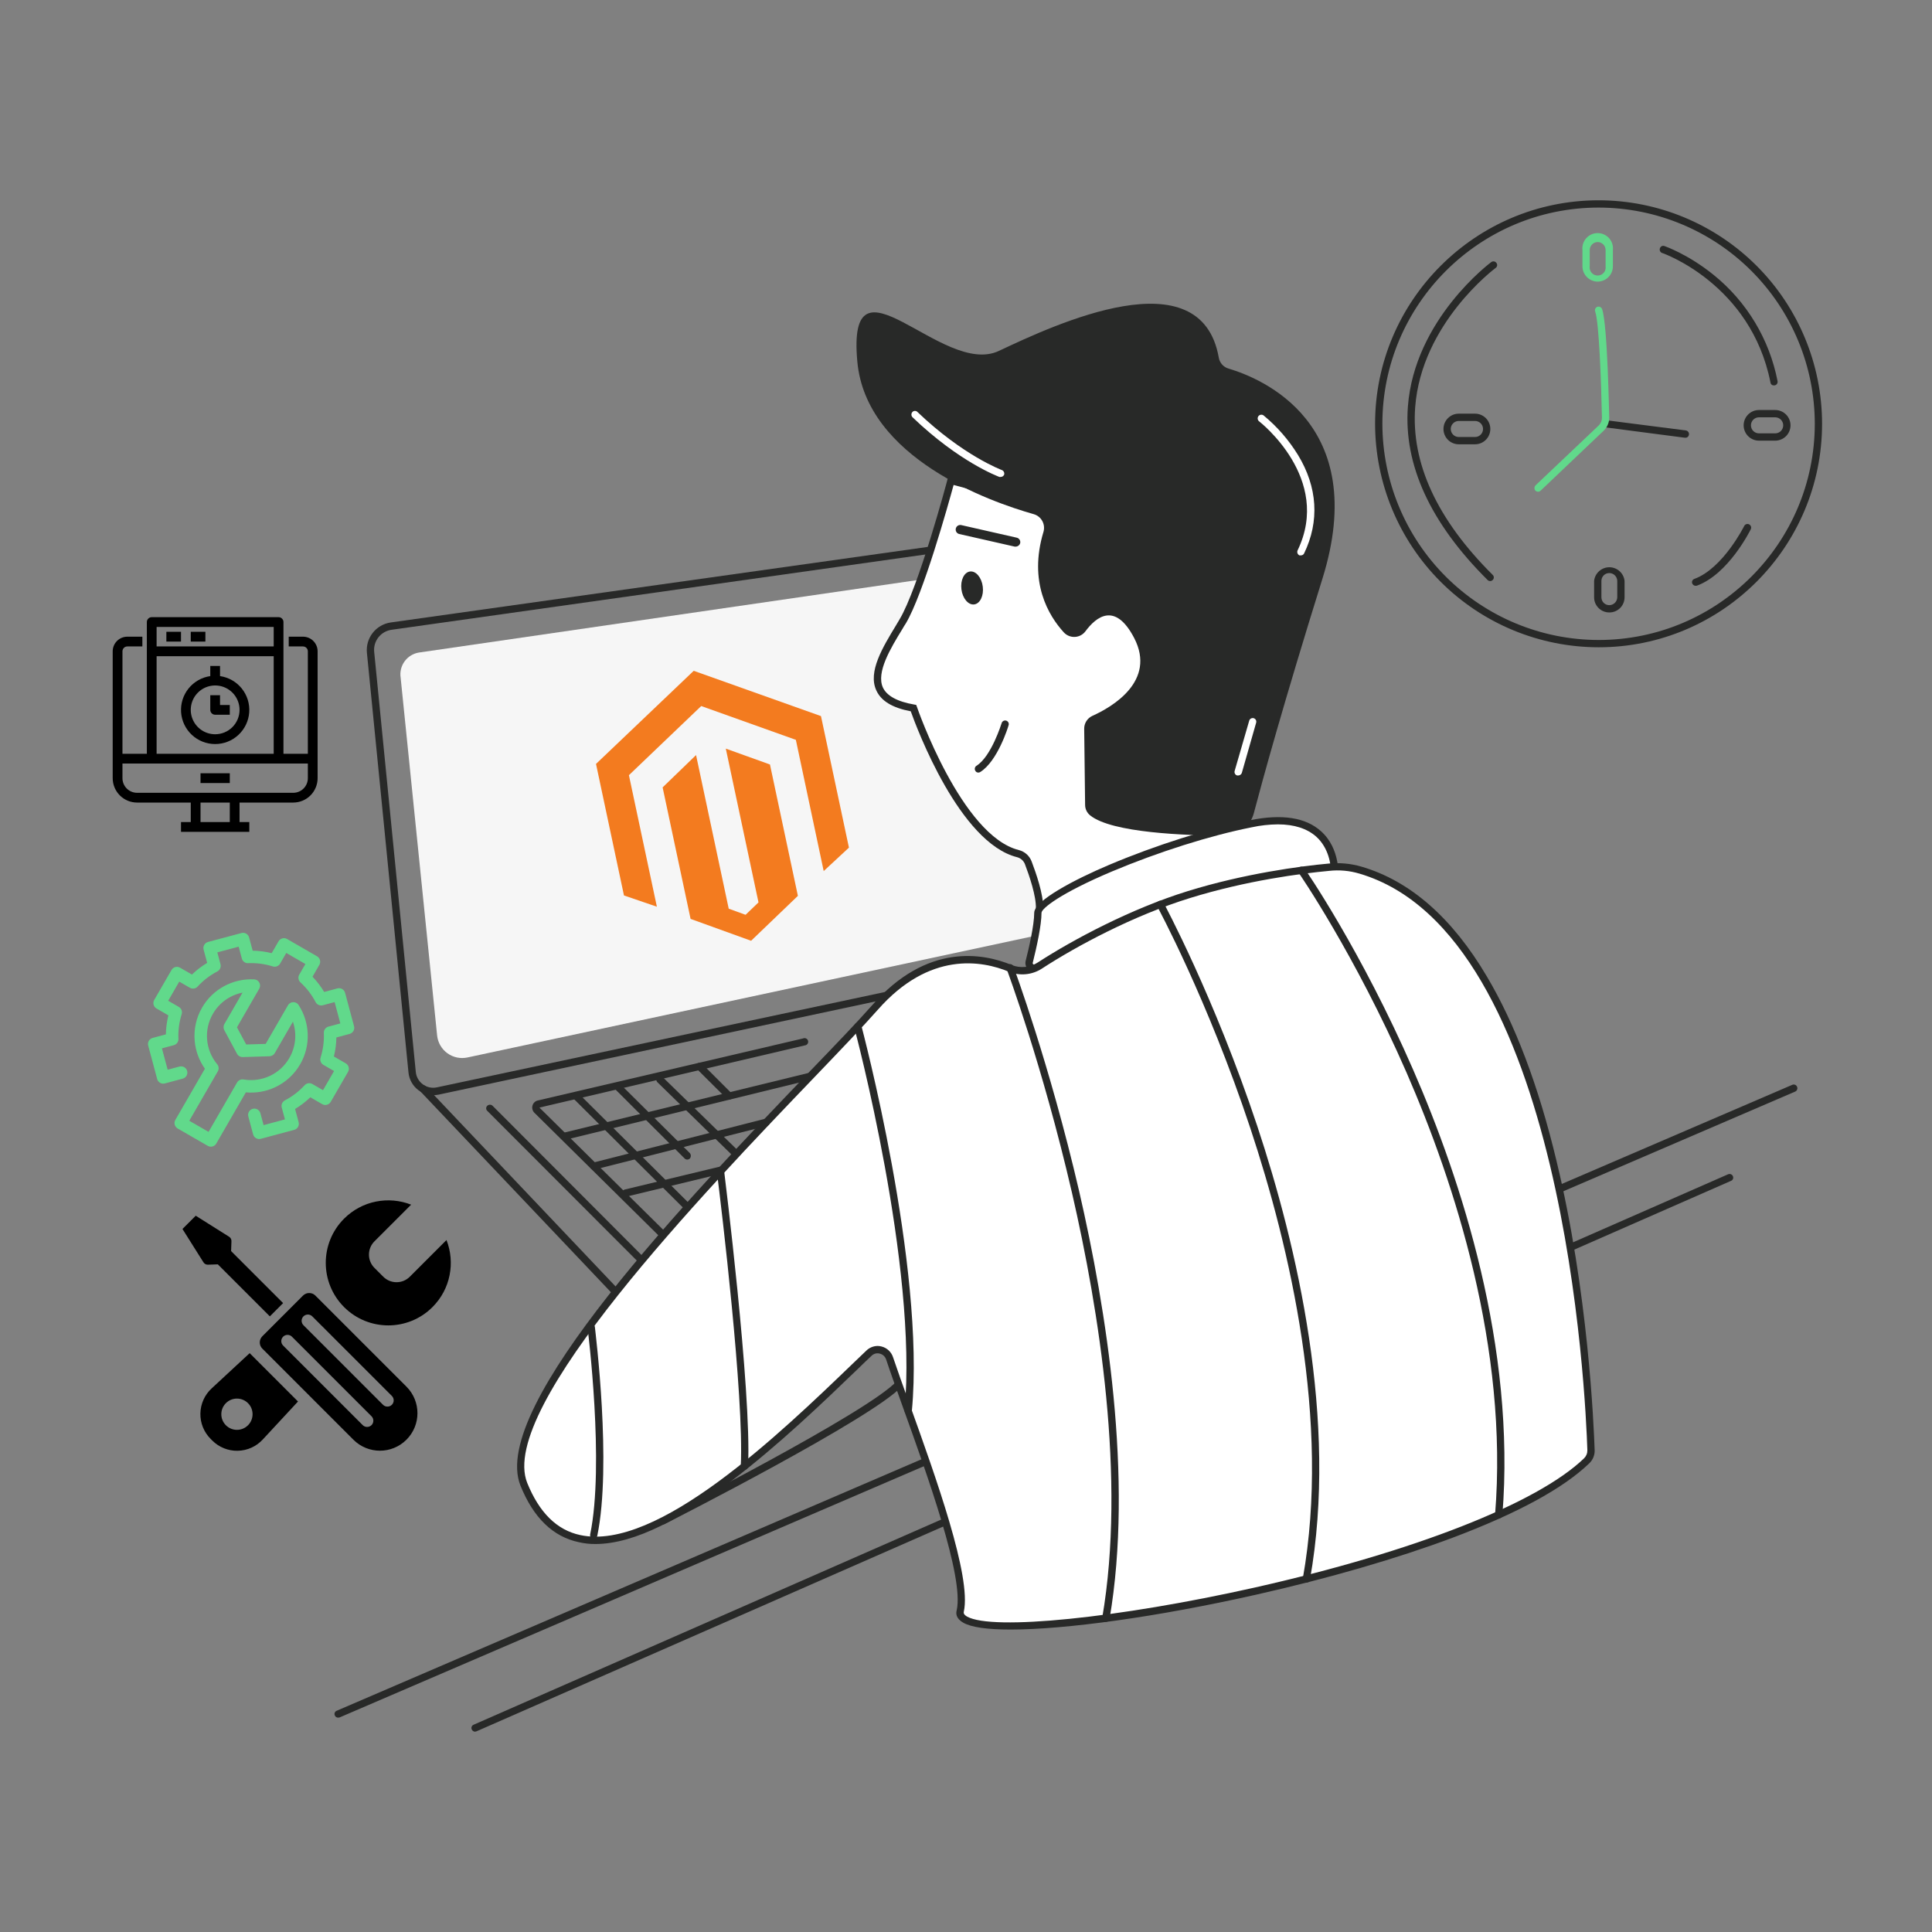 <svg width="360" height="360" viewBox="0 0 360 360" fill="none" xmlns="http://www.w3.org/2000/svg">
<rect x="0" y="0" width="360" height="360" fill="#808080" stroke="none"/>
<path d="M63.001 320.056C62.869 320.058 62.74 320.02 62.631 319.946C62.522 319.874 62.437 319.77 62.389 319.648C62.351 319.566 62.33 319.476 62.328 319.386C62.327 319.296 62.344 319.206 62.379 319.122C62.414 319.039 62.467 318.965 62.533 318.902C62.599 318.841 62.677 318.793 62.763 318.764L333.978 202.135C334.144 202.068 334.332 202.07 334.497 202.14C334.663 202.21 334.794 202.343 334.861 202.51C334.93 202.672 334.934 202.855 334.87 203.02C334.807 203.185 334.682 203.318 334.521 203.393L63.272 320.021L63.001 320.056Z" fill="#282928"/>
<path d="M88.521 322.672C88.391 322.67 88.264 322.631 88.156 322.558C88.047 322.486 87.962 322.384 87.91 322.265C87.871 322.185 87.848 322.098 87.844 322.009C87.841 321.92 87.855 321.832 87.887 321.749C87.919 321.666 87.967 321.59 88.03 321.527C88.092 321.463 88.167 321.414 88.249 321.38L321.982 218.821C322.064 218.782 322.154 218.759 322.245 218.755C322.336 218.75 322.427 218.765 322.512 218.796C322.599 218.829 322.677 218.877 322.743 218.939C322.81 219.003 322.863 219.077 322.899 219.161C322.937 219.242 322.959 219.333 322.96 219.423C322.961 219.513 322.944 219.602 322.91 219.686C322.874 219.769 322.822 219.845 322.755 219.906C322.689 219.969 322.611 220.015 322.526 220.044L88.793 322.605L88.521 322.672Z" fill="#282928"/>
<path d="M314.061 81.565H313.959L299.109 79.629C299.01 79.634 298.91 79.618 298.818 79.581C298.724 79.543 298.641 79.486 298.573 79.413C298.504 79.34 298.454 79.253 298.423 79.158C298.393 79.063 298.383 78.963 298.396 78.864C298.408 78.764 298.443 78.669 298.497 78.585C298.55 78.501 298.622 78.43 298.706 78.376C298.79 78.323 298.885 78.288 298.984 78.276C299.084 78.263 299.184 78.272 299.28 78.303L314.13 80.206C314.22 80.219 314.305 80.249 314.383 80.295C314.461 80.341 314.529 80.403 314.583 80.475C314.636 80.548 314.676 80.631 314.697 80.719C314.718 80.807 314.721 80.898 314.707 80.988C314.69 81.147 314.614 81.294 314.496 81.401C314.377 81.508 314.222 81.566 314.061 81.565Z" fill="#282928"/>
<path d="M203.042 134.816C202.883 134.827 202.727 134.783 202.599 134.69C202.47 134.598 202.378 134.464 202.337 134.311C202.298 134.158 202.312 133.996 202.378 133.853C202.444 133.709 202.559 133.592 202.702 133.525C202.804 133.49 210.892 129.04 211.979 123.84C212.319 122.243 211.911 120.748 210.79 119.32C209.668 117.893 207.867 116.601 206.338 116.771C202.769 117.111 199.983 122.616 199.983 122.684C199.902 122.846 199.76 122.97 199.588 123.028C199.415 123.085 199.228 123.071 199.066 122.99C198.904 122.909 198.78 122.767 198.723 122.594C198.665 122.423 198.678 122.234 198.76 122.072C198.896 121.801 201.92 115.854 206.202 115.412C208.206 115.208 210.11 116.228 211.877 118.47C212.526 119.241 212.992 120.15 213.239 121.127C213.486 122.104 213.509 123.125 213.304 124.111C212.115 129.923 203.721 134.544 203.348 134.714C203.258 134.778 203.152 134.814 203.042 134.816Z" fill="#282928"/>
<path d="M123.454 284.101C123.328 284.099 123.206 284.063 123.098 283.997C122.991 283.932 122.902 283.838 122.844 283.728C122.803 283.648 122.778 283.56 122.772 283.47C122.764 283.381 122.776 283.291 122.804 283.205C122.833 283.12 122.878 283.042 122.937 282.973C122.996 282.906 123.068 282.85 123.148 282.81C123.523 282.606 161.821 263.168 167.089 257.358C167.146 257.29 167.218 257.234 167.299 257.195C167.379 257.156 167.467 257.135 167.557 257.131C167.646 257.128 167.736 257.143 167.818 257.177C167.901 257.209 167.977 257.26 168.04 257.323C168.174 257.441 168.256 257.608 168.268 257.785C168.282 257.963 168.224 258.139 168.108 258.275C162.637 264.256 125.358 283.218 123.76 284.034L123.454 284.101Z" fill="#282928"/>
<path d="M80.737 204.073C79.747 204.059 78.785 203.738 77.985 203.155C77.461 202.766 77.024 202.272 76.702 201.704C76.381 201.137 76.181 200.508 76.116 199.859L68.368 121.631C68.24 120.304 68.627 118.978 69.45 117.928C70.272 116.878 71.466 116.184 72.785 115.99L173.271 101.853L173.442 103.178L72.989 117.349C72.011 117.477 71.123 117.982 70.513 118.757C69.903 119.532 69.621 120.515 69.727 121.495L77.475 199.723C77.517 200.183 77.657 200.629 77.885 201.031C78.112 201.433 78.423 201.782 78.795 202.055C79.168 202.328 79.594 202.519 80.046 202.615C80.498 202.711 80.965 202.71 81.417 202.612L165.083 184.805L165.354 186.13L81.723 203.971C81.399 204.038 81.068 204.072 80.737 204.073Z" fill="#282928"/>
<path d="M194.284 161.111L192.957 161.407L194.438 168.034L195.765 167.737L194.284 161.111Z" fill="#282928"/>
<path d="M193.832 174.168L87.127 197.039C86.483 197.18 85.816 197.185 85.17 197.053C84.524 196.92 83.913 196.652 83.378 196.267C82.842 195.883 82.394 195.389 82.062 194.819C81.73 194.25 81.522 193.616 81.452 192.96L74.655 126.287C74.488 125.22 74.747 124.129 75.376 123.252C76.006 122.375 76.955 121.78 78.019 121.597L183.671 106.237C185.881 105.863 186.424 105.251 186.797 107.46L197.197 169.478C197.284 170.008 197.266 170.548 197.145 171.07C197.023 171.593 196.799 172.085 196.486 172.52C196.174 172.956 195.779 173.326 195.323 173.609C194.867 173.891 194.361 174.082 193.832 174.168Z" fill="#F6F6F6"/>
<path d="M114.756 241.42C114.661 241.423 114.567 241.406 114.479 241.372C114.392 241.337 114.312 241.283 114.246 241.216L78.326 203.359C78.206 203.227 78.142 203.054 78.149 202.877C78.155 202.698 78.231 202.53 78.36 202.408C78.421 202.342 78.494 202.289 78.576 202.253C78.658 202.217 78.747 202.199 78.836 202.199C78.925 202.199 79.014 202.217 79.096 202.253C79.178 202.289 79.251 202.342 79.312 202.408L115.232 240.264C115.295 240.326 115.345 240.402 115.379 240.486C115.412 240.569 115.427 240.658 115.424 240.748C115.421 240.836 115.399 240.925 115.36 241.006C115.321 241.086 115.266 241.158 115.197 241.216C115.145 241.282 115.077 241.334 115.001 241.369C114.924 241.405 114.84 241.422 114.756 241.42Z" fill="#282928"/>
<path d="M122.233 238.191C122.143 238.194 122.054 238.177 121.973 238.142C121.89 238.106 121.817 238.053 121.757 237.987L90.799 206.995C90.733 206.935 90.68 206.861 90.644 206.779C90.608 206.697 90.59 206.609 90.59 206.52C90.59 206.43 90.608 206.341 90.644 206.259C90.68 206.178 90.733 206.105 90.799 206.043C90.932 205.917 91.108 205.847 91.292 205.847C91.475 205.847 91.652 205.917 91.784 206.043L122.708 237.036C122.774 237.096 122.827 237.17 122.863 237.252C122.899 237.333 122.917 237.422 122.917 237.511C122.917 237.601 122.899 237.69 122.863 237.771C122.827 237.853 122.774 237.926 122.708 237.987C122.584 238.116 122.412 238.189 122.233 238.191Z" fill="#282928"/>
<path d="M123.588 230.783C123.417 230.778 123.25 230.719 123.113 230.614L99.563 207.335C99.394 207.164 99.274 206.951 99.214 206.718C99.155 206.485 99.158 206.24 99.223 206.01C99.285 205.776 99.41 205.565 99.584 205.397C99.757 205.229 99.974 205.112 100.209 205.058L149.62 193.504C149.71 193.46 149.808 193.439 149.908 193.438C150.009 193.438 150.107 193.459 150.198 193.501C150.29 193.543 150.369 193.604 150.434 193.681C150.497 193.758 150.544 193.848 150.569 193.944C150.596 194.041 150.599 194.142 150.581 194.24C150.563 194.339 150.524 194.432 150.465 194.514C150.406 194.594 150.33 194.661 150.244 194.711C150.156 194.76 150.059 194.789 149.96 194.795L100.515 206.383L124.065 229.627C124.158 229.722 124.221 229.843 124.246 229.973C124.272 230.103 124.258 230.239 124.208 230.362C124.157 230.485 124.072 230.591 123.962 230.665C123.851 230.741 123.722 230.781 123.588 230.783Z" fill="#282928"/>
<path d="M130.525 227.996C130.345 227.994 130.175 227.921 130.049 227.792L106.839 204.684C106.741 204.553 106.693 204.391 106.705 204.228C106.716 204.065 106.787 203.911 106.902 203.796C107.018 203.681 107.171 203.61 107.335 203.599C107.498 203.587 107.66 203.635 107.791 203.732L131.034 226.841C131.152 226.972 131.217 227.141 131.217 227.317C131.217 227.492 131.152 227.662 131.034 227.792C130.968 227.86 130.889 227.914 130.801 227.948C130.714 227.983 130.619 228 130.525 227.996Z" fill="#282928"/>
<path d="M128.042 216.068C127.863 216.066 127.692 215.993 127.567 215.864L114.62 202.951C114.542 202.892 114.477 202.818 114.431 202.733C114.384 202.648 114.356 202.553 114.349 202.456C114.342 202.358 114.356 202.261 114.391 202.17C114.425 202.079 114.478 201.996 114.547 201.926C114.616 201.858 114.698 201.805 114.79 201.77C114.881 201.737 114.978 201.722 115.076 201.73C115.173 201.737 115.267 201.764 115.353 201.811C115.438 201.858 115.513 201.922 115.571 202L128.552 214.879C128.665 215.018 128.727 215.192 128.727 215.372C128.727 215.551 128.665 215.725 128.552 215.864C128.486 215.933 128.407 215.986 128.319 216.02C128.232 216.055 128.137 216.072 128.042 216.068Z" fill="#282928"/>
<path d="M135.858 204.888C135.678 204.886 135.508 204.812 135.382 204.684L129.878 199.213C129.75 199.08 129.68 198.904 129.68 198.72C129.68 198.536 129.75 198.36 129.878 198.228C130.008 198.11 130.178 198.046 130.353 198.046C130.528 198.046 130.697 198.11 130.829 198.228L136.334 203.732C136.4 203.794 136.452 203.867 136.488 203.948C136.524 204.031 136.542 204.119 136.542 204.209C136.542 204.298 136.524 204.386 136.488 204.468C136.452 204.551 136.4 204.624 136.334 204.684C136.275 204.751 136.2 204.804 136.119 204.839C136.036 204.875 135.947 204.892 135.858 204.888Z" fill="#282928"/>
<path d="M136.842 215.354C136.67 215.35 136.504 215.291 136.367 215.185L122.502 201.66C122.437 201.598 122.386 201.523 122.35 201.441C122.314 201.358 122.294 201.269 122.293 201.179C122.291 201.089 122.308 201 122.34 200.916C122.374 200.832 122.423 200.757 122.485 200.692C122.548 200.627 122.622 200.575 122.705 200.539C122.786 200.503 122.875 200.484 122.965 200.483C123.055 200.48 123.145 200.497 123.229 200.53C123.312 200.563 123.389 200.613 123.454 200.675L137.318 214.2C137.384 214.26 137.437 214.333 137.473 214.416C137.509 214.498 137.527 214.586 137.527 214.675C137.527 214.765 137.509 214.853 137.473 214.936C137.437 215.017 137.384 215.091 137.318 215.152C137.192 215.279 137.022 215.352 136.842 215.354Z" fill="#282928"/>
<path d="M177.213 89.551C177.213 89.551 171.776 109.805 168.175 115.82C164.572 121.835 158.829 129.956 170.213 131.962C170.213 131.962 178.539 156.293 189.685 159.046C190.118 159.161 190.517 159.378 190.849 159.679C191.18 159.982 191.434 160.358 191.588 160.778C192.437 162.954 193.797 166.963 193.695 169.343C193.525 172.741 225.673 155.682 225.673 155.682L211.094 98.659L177.213 89.551Z" fill="white"/>
<path d="M194.343 170.464C194.046 170.484 193.75 170.413 193.493 170.26C193.331 170.164 193.2 170.023 193.116 169.854C193.032 169.685 192.997 169.496 193.018 169.308C193.12 167.032 191.794 163.158 190.979 161.017C190.855 160.702 190.657 160.42 190.404 160.195C190.15 159.971 189.846 159.81 189.518 159.725C178.814 157.04 170.861 135.768 169.705 132.539C166.273 131.893 164.166 130.602 163.283 128.632C161.686 125.165 164.506 120.577 166.953 116.533L167.598 115.446C171.133 109.601 176.502 89.585 176.536 89.381L176.74 88.702L211.674 98.115L211.776 98.489L226.457 156.055L225.981 156.293C225.914 156.328 218.573 160.235 210.995 163.871C199.475 169.445 195.736 170.464 194.343 170.464ZM194.378 169.139H194.479C197.197 169.139 211.674 162.342 224.893 155.341L210.553 99.202L177.691 90.367C176.706 93.969 172.05 110.688 168.789 116.16C168.55 116.499 168.347 116.873 168.143 117.213C165.934 120.815 163.249 125.267 164.506 128.088C165.22 129.65 167.191 130.739 170.351 131.282L170.725 131.35L170.861 131.724C170.929 131.962 179.187 155.749 189.857 158.4C190.398 158.537 190.897 158.803 191.311 159.176C191.727 159.55 192.043 160.018 192.237 160.541C193.051 162.682 194.411 166.59 194.378 169.139Z" fill="#282928"/>
<path d="M105.411 212.364C105.231 212.382 105.051 212.328 104.911 212.213C104.77 212.099 104.682 211.933 104.664 211.753C104.646 211.572 104.7 211.392 104.815 211.253C104.929 211.112 105.095 211.024 105.275 211.006L152.206 199.553C152.297 199.508 152.398 199.486 152.499 199.486C152.601 199.484 152.701 199.507 152.793 199.55C152.885 199.595 152.965 199.658 153.03 199.738C153.094 199.817 153.139 199.909 153.162 200.008C153.186 200.107 153.187 200.21 153.166 200.31C153.144 200.408 153.1 200.502 153.037 200.582C152.975 200.663 152.895 200.728 152.805 200.773C152.713 200.819 152.613 200.843 152.511 200.844L105.581 212.33L105.411 212.364Z" fill="#282928"/>
<path d="M181.523 112.626C182.623 112.487 183.339 111.001 183.125 109.306C182.911 107.612 181.847 106.351 180.748 106.49C179.65 106.628 178.933 108.115 179.147 109.809C179.361 111.503 180.425 112.765 181.523 112.626Z" fill="#282928"/>
<path d="M189.246 101.853H189.076L178.746 99.508C178.635 99.484 178.532 99.439 178.44 99.374C178.348 99.31 178.27 99.228 178.21 99.133C178.149 99.038 178.11 98.933 178.09 98.822C178.071 98.711 178.075 98.598 178.1 98.489C178.124 98.379 178.17 98.275 178.233 98.184C178.298 98.092 178.38 98.013 178.474 97.953C178.569 97.893 178.675 97.853 178.785 97.834C178.897 97.815 179.01 97.818 179.119 97.843L189.45 100.188C189.559 100.212 189.663 100.257 189.754 100.322C189.847 100.386 189.925 100.468 189.985 100.563C190.045 100.658 190.086 100.764 190.105 100.874C190.124 100.985 190.12 101.098 190.095 101.207C190.044 101.393 189.932 101.556 189.778 101.673C189.626 101.789 189.439 101.853 189.246 101.853Z" fill="#282928"/>
<path d="M182.313 143.958C182.194 143.963 182.076 143.934 181.973 143.874C181.871 143.813 181.788 143.724 181.735 143.617C181.644 143.468 181.615 143.288 181.653 143.118C181.691 142.946 181.793 142.798 181.939 142.7C184.726 140.966 186.595 134.85 186.629 134.782C186.649 134.69 186.689 134.604 186.744 134.527C186.801 134.452 186.871 134.388 186.953 134.341C187.035 134.294 187.125 134.264 187.218 134.255C187.312 134.244 187.407 134.254 187.497 134.281C187.587 134.31 187.669 134.357 187.74 134.419C187.811 134.482 187.869 134.557 187.908 134.642C187.948 134.728 187.969 134.821 187.972 134.915C187.974 135.01 187.956 135.103 187.92 135.19C187.852 135.462 185.881 141.851 182.653 143.856C182.551 143.921 182.434 143.956 182.313 143.958Z" fill="#282928"/>
<path d="M297.889 120.611C286.842 120.602 276.251 116.21 268.439 108.399C260.628 100.587 256.235 89.996 256.227 78.949C256.227 56.011 274.917 37.32 297.889 37.32C308.927 37.329 319.51 41.718 327.316 49.523C335.121 57.328 339.509 67.911 339.517 78.949C339.517 101.921 320.861 120.611 297.889 120.611ZM297.889 38.679C275.664 38.679 257.586 56.758 257.586 78.949C257.595 89.635 261.844 99.881 269.4 107.438C276.957 114.994 287.203 119.243 297.889 119.252C320.113 119.252 338.159 101.173 338.159 78.949C338.149 68.271 333.904 58.034 326.355 50.484C318.804 42.934 308.567 38.688 297.889 38.679Z" fill="#282928"/>
<path d="M286.604 91.624C286.415 91.624 286.232 91.551 286.094 91.421C285.979 91.28 285.919 91.103 285.926 90.921C285.932 90.74 286.004 90.567 286.128 90.435L297.92 79.255C298.29 78.885 298.498 78.384 298.498 77.862C298.362 70.997 297.954 60.055 297.241 58.05C297.209 57.965 297.193 57.875 297.197 57.784C297.199 57.693 297.221 57.604 297.258 57.522C297.296 57.44 297.35 57.366 297.418 57.304C297.485 57.243 297.563 57.196 297.649 57.166C297.824 57.112 298.014 57.127 298.18 57.209C298.344 57.292 298.47 57.434 298.532 57.608C299.551 60.53 299.824 77.114 299.857 77.828C299.856 78.277 299.765 78.722 299.59 79.136C299.414 79.55 299.159 79.925 298.838 80.24L287.08 91.421C286.955 91.549 286.783 91.622 286.604 91.624Z" fill="#61D98B"/>
<path d="M277.666 108.276C277.486 108.273 277.316 108.2 277.19 108.072C266.519 97.469 261.524 86.595 262.34 75.754C263.564 59.477 277.735 48.942 277.87 48.84C278.014 48.732 278.195 48.685 278.374 48.711C278.552 48.736 278.714 48.832 278.822 48.976C278.879 49.045 278.923 49.127 278.948 49.214C278.973 49.301 278.979 49.392 278.966 49.482C278.953 49.572 278.921 49.658 278.873 49.735C278.825 49.811 278.761 49.877 278.685 49.928C278.549 50.029 264.889 60.224 263.699 75.856C262.917 86.289 267.777 96.823 278.142 107.12C278.208 107.181 278.26 107.254 278.296 107.336C278.332 107.418 278.352 107.506 278.352 107.596C278.352 107.685 278.332 107.774 278.296 107.856C278.26 107.938 278.208 108.011 278.142 108.072C278.017 108.2 277.845 108.273 277.666 108.276Z" fill="#282928"/>
<path d="M297.719 52.476C296.962 52.476 296.236 52.175 295.701 51.64C295.166 51.105 294.864 50.379 294.864 49.622V46.597C294.821 46.199 294.862 45.795 294.984 45.413C295.107 45.031 295.308 44.679 295.576 44.381C295.844 44.082 296.172 43.843 296.538 43.68C296.904 43.516 297.3 43.432 297.702 43.432C298.103 43.432 298.499 43.516 298.866 43.68C299.232 43.843 299.56 44.082 299.828 44.381C300.095 44.679 300.297 45.031 300.419 45.413C300.543 45.795 300.584 46.199 300.539 46.597V49.622C300.539 50.373 300.244 51.094 299.716 51.628C299.188 52.163 298.47 52.467 297.719 52.476ZM297.719 45.102C297.322 45.102 296.942 45.26 296.662 45.54C296.381 45.82 296.224 46.201 296.224 46.597V49.622C296.192 49.835 296.206 50.052 296.265 50.259C296.325 50.466 296.428 50.658 296.568 50.821C296.709 50.984 296.883 51.115 297.078 51.205C297.274 51.295 297.486 51.342 297.702 51.342C297.917 51.342 298.131 51.295 298.326 51.205C298.522 51.115 298.696 50.984 298.836 50.821C298.977 50.658 299.08 50.466 299.139 50.259C299.199 50.052 299.213 49.835 299.181 49.622V46.597C299.181 46.206 299.027 45.831 298.755 45.552C298.481 45.272 298.109 45.111 297.719 45.102Z" fill="#61D98B"/>
<path d="M299.859 114.121C299.111 114.121 298.394 113.824 297.865 113.295C297.335 112.766 297.039 112.048 297.039 111.3V108.242C297.116 107.543 297.447 106.897 297.971 106.427C298.495 105.958 299.173 105.698 299.876 105.698C300.579 105.698 301.258 105.958 301.781 106.427C302.306 106.897 302.637 107.543 302.714 108.242V111.3C302.714 111.674 302.639 112.043 302.495 112.388C302.353 112.732 302.141 113.044 301.876 113.307C301.61 113.569 301.295 113.776 300.949 113.916C300.603 114.056 300.232 114.125 299.859 114.121ZM299.859 106.781C299.471 106.781 299.101 106.934 298.826 107.209C298.552 107.483 298.399 107.854 298.399 108.242V111.3C298.399 111.688 298.552 112.059 298.826 112.334C299.101 112.608 299.471 112.762 299.859 112.762C300.25 112.762 300.626 112.609 300.904 112.336C301.184 112.063 301.346 111.691 301.354 111.3V108.242C301.346 107.851 301.184 107.48 300.904 107.206C300.626 106.933 300.25 106.781 299.859 106.781Z" fill="#282928"/>
<path d="M274.848 82.789H271.822C271.065 82.789 270.339 82.488 269.804 81.953C269.269 81.418 268.969 80.691 268.969 79.934C268.969 79.177 269.269 78.451 269.804 77.916C270.339 77.381 271.065 77.08 271.822 77.08H274.848C275.605 77.08 276.331 77.381 276.866 77.916C277.401 78.451 277.701 79.177 277.701 79.934C277.701 80.691 277.401 81.418 276.866 81.953C276.331 82.488 275.605 82.789 274.848 82.789ZM271.822 78.439C271.426 78.439 271.046 78.597 270.765 78.877C270.486 79.157 270.327 79.538 270.327 79.934C270.327 80.331 270.486 80.711 270.765 80.992C271.046 81.272 271.426 81.43 271.822 81.43H274.848C275.244 81.43 275.624 81.272 275.905 80.992C276.184 80.711 276.343 80.331 276.343 79.934C276.343 79.538 276.184 79.157 275.905 78.877C275.624 78.597 275.244 78.439 274.848 78.439H271.822Z" fill="#282928"/>
<path d="M330.781 82.109H327.757C327 82.109 326.274 81.808 325.739 81.273C325.204 80.738 324.902 80.012 324.902 79.255C324.902 78.498 325.204 77.772 325.739 77.236C326.274 76.701 327 76.4 327.757 76.4H330.781C331.538 76.4 332.264 76.701 332.8 77.236C333.336 77.772 333.636 78.498 333.636 79.255C333.636 80.012 333.336 80.738 332.8 81.273C332.264 81.808 331.538 82.109 330.781 82.109ZM327.757 77.759C327.361 77.759 326.981 77.917 326.7 78.197C326.419 78.478 326.262 78.858 326.262 79.255C326.262 79.651 326.419 80.031 326.7 80.312C326.981 80.592 327.361 80.75 327.757 80.75H330.781C331.178 80.75 331.559 80.592 331.838 80.312C332.119 80.031 332.276 79.651 332.276 79.255C332.276 78.858 332.119 78.478 331.838 78.197C331.559 77.917 331.178 77.759 330.781 77.759H327.757Z" fill="#282928"/>
<path d="M174.055 237.002C174.055 237.002 168.04 246.347 164.438 249.779L174.055 237.002Z" fill="white"/>
<path d="M164.437 250.459C164.338 250.463 164.241 250.444 164.152 250.402C164.064 250.361 163.987 250.298 163.927 250.222C163.863 250.158 163.813 250.082 163.779 250C163.747 249.917 163.731 249.827 163.735 249.738C163.737 249.648 163.759 249.56 163.798 249.48C163.837 249.4 163.892 249.328 163.96 249.27C167.461 245.939 173.408 236.73 173.475 236.628C173.527 236.554 173.592 236.491 173.667 236.442C173.743 236.394 173.828 236.36 173.916 236.345C174.004 236.329 174.096 236.33 174.183 236.35C174.271 236.37 174.354 236.406 174.427 236.458C174.573 236.555 174.675 236.705 174.714 236.876C174.751 237.047 174.722 237.226 174.631 237.376C174.36 237.75 168.514 246.823 164.878 250.255C164.822 250.318 164.755 250.368 164.678 250.403C164.602 250.438 164.52 250.457 164.437 250.459Z" fill="#282928"/>
<path d="M194.446 99.066C194.634 98.391 194.547 97.668 194.202 97.056C193.859 96.444 193.287 95.994 192.611 95.804C184.557 93.527 161.381 85.405 159.749 67.361C157.745 45.476 175.586 70.351 186.12 65.39C196.655 60.428 223.773 47.719 227.103 66.647C227.187 67.125 227.403 67.57 227.728 67.93C228.052 68.291 228.472 68.553 228.939 68.686C235.022 70.487 255.479 78.847 246.405 107.868C239.099 131.316 235.293 145.214 233.628 151.536C233.31 152.742 232.6 153.808 231.609 154.564C230.619 155.321 229.403 155.726 228.156 155.716C220.986 155.682 207.189 155.206 203.146 151.943C202.848 151.708 202.608 151.408 202.444 151.067C202.28 150.726 202.193 150.352 202.194 149.972L202.024 135.835C202.011 135.323 202.149 134.818 202.421 134.382C202.692 133.948 203.086 133.602 203.553 133.388C207.189 131.758 215.516 126.932 211.335 118.878C207.767 112.048 204.233 114.97 202.262 117.621C202.032 117.933 201.736 118.189 201.394 118.373C201.053 118.556 200.675 118.661 200.289 118.68C199.901 118.7 199.515 118.633 199.157 118.485C198.798 118.337 198.478 118.112 198.218 117.825C195.398 114.732 191.591 108.479 194.446 99.066Z" fill="#282928"/>
<path d="M242.395 103.484H242.124C241.961 103.403 241.835 103.263 241.771 103.093C241.709 102.922 241.712 102.734 241.783 102.567C248.274 89.144 234.749 78.609 234.613 78.507C234.469 78.394 234.375 78.229 234.353 78.047C234.331 77.866 234.381 77.683 234.494 77.538C234.607 77.394 234.773 77.301 234.954 77.278C235.135 77.256 235.319 77.307 235.463 77.419C237.981 79.498 240.14 81.978 241.851 84.76C245.521 90.775 245.895 97.129 243.007 103.11C242.953 103.226 242.867 103.323 242.757 103.39C242.648 103.456 242.522 103.489 242.395 103.484Z" fill="white"/>
<path d="M230.705 144.502H230.536C230.447 144.478 230.365 144.437 230.293 144.382C230.222 144.325 230.162 144.256 230.118 144.176C230.074 144.097 230.046 144.011 230.035 143.92C230.026 143.83 230.034 143.738 230.059 143.652L232.778 134.273C232.832 134.101 232.952 133.96 233.112 133.877C233.27 133.794 233.456 133.777 233.628 133.831C233.791 133.885 233.927 134 234.01 134.152C234.091 134.303 234.113 134.479 234.07 134.646L231.384 144.06C231.325 144.191 231.23 144.302 231.11 144.38C230.989 144.458 230.849 144.5 230.705 144.502Z" fill="white"/>
<path d="M186.457 88.872H186.219C185.913 88.736 178.777 86.119 170.043 77.759C169.911 77.631 169.835 77.457 169.829 77.273C169.823 77.09 169.887 76.911 170.01 76.774C170.07 76.708 170.143 76.655 170.226 76.619C170.307 76.583 170.396 76.565 170.485 76.565C170.575 76.565 170.663 76.583 170.745 76.619C170.827 76.655 170.9 76.708 170.961 76.774C179.491 84.93 186.593 87.546 186.661 87.58C186.834 87.642 186.977 87.769 187.059 87.933C187.142 88.098 187.157 88.288 187.103 88.464C187.045 88.586 186.954 88.689 186.839 88.761C186.725 88.834 186.593 88.872 186.457 88.872Z" fill="white"/>
<path d="M248.682 163.429C248.682 163.429 249.94 150.108 233.118 153.473C216.296 156.836 193.392 166.692 193.392 170.09C193.392 172.4 192.407 176.717 191.795 179.231C191.744 179.407 191.746 179.594 191.798 179.771C191.851 179.946 191.954 180.102 192.095 180.221C192.235 180.34 192.406 180.415 192.588 180.438C192.77 180.462 192.955 180.432 193.12 180.353C201.684 176.377 237.535 160.405 248.682 163.429Z" fill="white"/>
<path d="M192.711 181.101C192.325 181.114 191.949 180.979 191.657 180.727C191.423 180.525 191.249 180.263 191.155 179.97C191.059 179.676 191.044 179.363 191.114 179.062C191.725 176.683 192.711 172.367 192.711 170.091C192.711 167.813 200.323 163.837 206.678 161.153C215.343 157.482 225.164 154.39 232.981 152.827C238.893 151.638 243.31 152.317 246.165 154.9C249.801 158.162 249.393 163.294 249.359 163.498L249.292 164.314L248.51 164.11C237.466 161.084 200.662 177.6 193.39 180.965C193.177 181.061 192.945 181.108 192.711 181.101ZM238.112 153.608C236.477 153.622 234.849 153.803 233.252 154.152C225.503 155.682 215.785 158.774 207.221 162.376C197.638 166.42 194.069 169.275 194.069 170.091C194.069 172.367 193.186 176.411 192.439 179.401C192.423 179.452 192.425 179.506 192.443 179.555C192.461 179.604 192.496 179.646 192.541 179.674C192.574 179.741 192.676 179.776 192.847 179.741C202.905 175.086 236.005 160.439 248.035 162.58C248 161.153 247.627 158.027 245.248 155.885C243.549 154.39 241.169 153.608 238.112 153.608Z" fill="#282928"/>
<path d="M296.461 270.236C296.122 259.295 292.18 173.489 253.507 162.138C251.592 161.566 249.582 161.381 247.595 161.594C242.803 162.036 232.302 163.327 221.53 166.692C210.757 170.056 200.087 175.799 193.766 179.911C192.954 180.442 192.025 180.764 191.059 180.853C190.094 180.942 189.121 180.794 188.227 180.421C183.436 178.45 173.105 176.275 163.045 187.727C149.317 203.359 90.493 258.887 97.629 276.592C108.979 304.831 144.695 268.606 161.924 252.158C162.21 251.886 162.559 251.69 162.941 251.59C163.322 251.489 163.722 251.485 164.105 251.58C164.489 251.675 164.84 251.864 165.131 252.132C165.421 252.4 165.638 252.736 165.764 253.11C169.332 263.95 180.75 292.156 178.915 300.175C176.774 309.758 273.794 293.311 295.645 272.208C295.91 271.954 296.121 271.648 296.261 271.308C296.401 270.968 296.47 270.604 296.461 270.236Z" fill="white"/>
<path d="M188.294 303.642C184.046 303.642 181.021 303.234 179.526 302.384C178.031 301.535 178.133 300.583 178.269 300.04C179.663 293.888 172.764 274.79 168.21 262.115C166.952 258.614 165.865 255.59 165.117 253.314C165.027 253.046 164.871 252.806 164.663 252.617C164.455 252.426 164.202 252.292 163.928 252.226C163.661 252.151 163.377 252.15 163.109 252.222C162.84 252.294 162.595 252.436 162.399 252.634C161.617 253.381 160.767 254.164 159.918 255.012C147.005 267.45 125.901 287.704 110.949 287.704C109.909 287.714 108.871 287.6 107.857 287.364C103.031 286.344 99.395 282.81 96.983 276.829C91.036 262.013 128.519 223.001 150.879 199.655C155.772 194.592 159.986 190.174 162.535 187.285C172.73 175.663 183.162 177.6 188.497 179.809C189.291 180.131 190.151 180.256 191.003 180.173C191.855 180.09 192.674 179.802 193.391 179.333C199.983 175.051 210.791 169.308 221.324 166.046C231.859 162.784 242.327 161.39 247.56 160.915C249.627 160.712 251.715 160.908 253.71 161.492C262.749 164.143 270.6 171.007 277.056 181.95C282.289 190.752 286.674 202.306 290.004 216.204C295.951 240.706 296.97 265.48 297.14 270.203C297.158 270.665 297.075 271.126 296.9 271.554C296.724 271.982 296.459 272.368 296.12 272.683C291.295 277.339 282.732 281.995 270.633 286.548C260.269 290.423 247.627 294.092 234.035 297.151C215.649 301.297 198.523 303.642 188.294 303.642ZM163.52 250.799C163.773 250.799 164.024 250.834 164.268 250.901C164.766 251.026 165.223 251.275 165.597 251.627C165.972 251.977 166.251 252.418 166.409 252.906C167.156 255.149 168.243 258.173 169.501 261.673C174.361 275.232 181.056 293.786 179.594 300.311C179.561 300.481 179.492 300.821 180.206 301.229C184.929 303.88 208.446 301.501 233.762 295.825C263.497 289.132 286.47 280.126 295.169 271.732C295.368 271.537 295.524 271.304 295.629 271.048C295.735 270.791 295.785 270.515 295.781 270.236C295.475 260.45 291.635 174.066 253.303 162.784C251.475 162.236 249.557 162.062 247.662 162.274C242.496 162.75 232.267 164.075 221.732 167.338C211.197 170.599 200.664 176.24 194.138 180.488C193.236 181.072 192.205 181.429 191.133 181.53C190.063 181.63 188.984 181.471 187.988 181.067C182.993 178.993 173.205 177.192 163.554 188.168C160.971 191.092 156.758 195.509 151.865 200.606C131.169 222.185 92.633 262.319 98.24 276.319C100.483 281.858 103.779 285.121 108.129 286.039C122.469 289.132 145.34 267.144 158.966 254.027L161.448 251.648C162.006 251.113 162.747 250.81 163.52 250.799Z" fill="#282928"/>
<path d="M330.545 71.812C330.388 71.822 330.233 71.771 330.113 71.67C329.993 71.569 329.917 71.425 329.9 71.269C326.264 52.952 309.884 47.175 309.713 47.141C309.628 47.111 309.55 47.064 309.483 47.003C309.416 46.941 309.362 46.867 309.323 46.785C309.286 46.703 309.265 46.614 309.262 46.523C309.259 46.432 309.274 46.342 309.307 46.258C309.333 46.173 309.376 46.095 309.434 46.029C309.491 45.962 309.563 45.908 309.643 45.87C309.722 45.831 309.808 45.81 309.897 45.806C309.986 45.803 310.073 45.818 310.156 45.85C310.325 45.918 314.54 47.379 319.263 51.185C325.471 56.179 329.708 63.21 331.225 71.031C331.255 71.206 331.215 71.387 331.113 71.533C331.011 71.679 330.856 71.779 330.681 71.812H330.545Z" fill="#282928"/>
<path d="M315.967 109.159C315.827 109.157 315.693 109.113 315.578 109.035C315.464 108.956 315.374 108.846 315.321 108.718C315.289 108.635 315.274 108.547 315.278 108.459C315.281 108.371 315.303 108.284 315.34 108.204C315.379 108.125 315.433 108.054 315.5 107.996C315.567 107.938 315.645 107.895 315.729 107.868C321.064 105.897 324.973 98.081 325.006 98.013C325.087 97.851 325.229 97.727 325.401 97.67C325.574 97.613 325.761 97.626 325.923 97.707C326.086 97.788 326.209 97.931 326.266 98.103C326.324 98.275 326.311 98.463 326.229 98.625C326.06 98.965 322.049 106.984 316.204 109.125L315.967 109.159Z" fill="#282928"/>
<path d="M110.609 217.972C110.46 217.969 110.317 217.918 110.2 217.825C110.083 217.734 110 217.606 109.963 217.462C109.938 217.375 109.931 217.283 109.944 217.193C109.956 217.104 109.987 217.018 110.036 216.941C110.084 216.863 110.148 216.797 110.223 216.746C110.298 216.696 110.383 216.662 110.473 216.647L142.621 208.457C142.707 208.436 142.797 208.434 142.886 208.448C142.973 208.463 143.057 208.495 143.134 208.542C143.21 208.59 143.275 208.651 143.327 208.724C143.379 208.796 143.416 208.879 143.435 208.967C143.477 209.137 143.451 209.318 143.362 209.47C143.273 209.622 143.129 209.734 142.96 209.782L110.779 217.938L110.609 217.972Z" fill="#282928"/>
<path d="M138.711 273.873C138.529 273.864 138.356 273.785 138.229 273.653C138.103 273.519 138.032 273.343 138.032 273.159C138.678 260.246 134.362 224.564 133.648 218.889L116.759 222.967C116.672 222.987 116.582 222.99 116.494 222.975C116.406 222.96 116.321 222.929 116.246 222.881C116.17 222.834 116.104 222.771 116.052 222.699C116 222.626 115.963 222.545 115.943 222.457C115.918 222.369 115.912 222.278 115.924 222.188C115.937 222.098 115.968 222.013 116.016 221.935C116.064 221.858 116.128 221.792 116.203 221.742C116.279 221.691 116.364 221.657 116.453 221.641L134.804 217.224L134.906 217.971C134.94 218.379 140.071 259.124 139.392 273.227C139.392 273.315 139.374 273.402 139.339 273.482C139.305 273.563 139.254 273.636 139.19 273.696C139.126 273.757 139.052 273.804 138.969 273.834C138.886 273.864 138.799 273.877 138.711 273.873Z" fill="#282928"/>
<path d="M216.191 168.527C216.191 168.527 253.573 237.274 243.446 294.194L216.191 168.527Z" fill="white"/>
<path d="M243.446 294.875H243.311C243.136 294.841 242.981 294.74 242.879 294.594C242.777 294.449 242.737 294.268 242.766 294.092C247.966 264.834 240.319 232.346 232.98 210.223C225.028 186.266 215.717 169.037 215.615 168.866C215.528 168.703 215.508 168.514 215.558 168.336C215.609 168.158 215.726 168.008 215.886 167.915C216.046 167.839 216.228 167.825 216.397 167.874C216.566 167.924 216.712 168.036 216.804 168.187C216.906 168.391 226.25 185.721 234.271 209.816C241.645 232.04 249.359 264.766 244.092 294.33C244.075 294.487 243.998 294.63 243.877 294.732C243.757 294.833 243.604 294.884 243.446 294.875Z" fill="#282928"/>
<path d="M242.496 162.173C242.496 162.173 284.125 221.982 279.265 282.266L242.496 162.173Z" fill="white"/>
<path d="M279.266 282.947H279.231C279.054 282.929 278.89 282.847 278.77 282.715C278.651 282.583 278.585 282.41 278.585 282.233C281.1 251.207 271.007 220.35 262.104 199.892C252.419 177.736 242.055 162.715 241.953 162.58C241.9 162.506 241.864 162.424 241.845 162.336C241.824 162.248 241.823 162.157 241.839 162.068C241.854 161.98 241.888 161.896 241.936 161.82C241.985 161.744 242.049 161.68 242.122 161.628C242.192 161.573 242.271 161.532 242.357 161.509C242.444 161.488 242.534 161.485 242.62 161.501C242.708 161.516 242.79 161.552 242.862 161.603C242.936 161.654 242.996 161.722 243.04 161.798C243.176 161.934 253.608 177.056 263.327 199.349C272.298 219.908 282.46 251.036 279.945 282.335C279.928 282.503 279.849 282.659 279.723 282.772C279.598 282.884 279.435 282.947 279.266 282.947Z" fill="#282928"/>
<path d="M188.227 180.421C188.227 180.421 214.732 251.138 206.067 301.535L188.227 180.421Z" fill="white"/>
<path d="M206.066 302.214H205.964C205.874 302.202 205.788 302.172 205.71 302.125C205.633 302.079 205.565 302.018 205.511 301.945C205.457 301.872 205.418 301.789 205.397 301.701C205.376 301.614 205.373 301.523 205.387 301.433C209.838 275.504 204.775 244.07 199.746 222.253C194.274 198.567 187.681 180.829 187.614 180.659C187.566 180.574 187.537 180.479 187.53 180.382C187.521 180.284 187.535 180.186 187.568 180.094C187.602 180.002 187.655 179.918 187.723 179.849C187.791 179.779 187.874 179.725 187.967 179.692C188.058 179.657 188.155 179.642 188.253 179.648C188.351 179.655 188.445 179.683 188.532 179.73C188.617 179.777 188.691 179.841 188.75 179.919C188.809 179.997 188.85 180.088 188.871 180.182C188.939 180.353 195.565 198.193 201.071 221.914C206.135 243.866 211.231 275.504 206.745 301.67C206.714 301.826 206.629 301.967 206.504 302.065C206.381 302.165 206.225 302.217 206.066 302.214Z" fill="#282928"/>
<path d="M159.816 191.261C159.816 191.261 171.813 235.71 169.229 262.862L159.816 191.261Z" fill="white"/>
<path d="M169.23 263.543H169.163C169.073 263.533 168.987 263.508 168.907 263.465C168.828 263.423 168.757 263.365 168.701 263.296C168.645 263.226 168.601 263.147 168.576 263.06C168.55 262.974 168.541 262.884 168.551 262.794C171.066 236.084 159.307 191.873 159.172 191.431C159.13 191.26 159.156 191.08 159.245 190.927C159.334 190.775 159.478 190.663 159.648 190.615C159.735 190.59 159.826 190.582 159.916 190.591C160.007 190.602 160.093 190.63 160.173 190.674C160.252 190.718 160.321 190.778 160.378 190.85C160.433 190.921 160.474 191.004 160.498 191.092C160.6 191.533 172.459 235.982 169.911 262.931C169.894 263.099 169.815 263.255 169.689 263.368C169.563 263.48 169.399 263.543 169.23 263.543Z" fill="#282928"/>
<path d="M110.61 286.718H110.474C110.306 286.678 110.159 286.574 110.064 286.429C109.969 286.284 109.934 286.108 109.965 285.937C112.683 272.854 109.523 247.706 109.489 247.434C109.475 247.348 109.478 247.258 109.5 247.171C109.522 247.086 109.561 247.006 109.615 246.935C109.669 246.865 109.737 246.806 109.815 246.764C109.893 246.721 109.978 246.695 110.067 246.686C110.156 246.672 110.247 246.676 110.335 246.697C110.423 246.719 110.506 246.757 110.579 246.811C110.652 246.865 110.713 246.932 110.759 247.01C110.806 247.088 110.836 247.175 110.848 247.265C110.95 248.318 114.043 272.887 111.29 286.208C111.252 286.358 111.163 286.49 111.04 286.583C110.916 286.675 110.765 286.723 110.61 286.718Z" fill="#282928"/>
<g clip-path="url(#clip0_142_536)">
<path d="M83.197 231.062L76.361 237.898C76.037 238.223 75.652 238.481 75.228 238.657C74.805 238.832 74.35 238.922 73.891 238.922C73.432 238.922 72.977 238.832 72.553 238.657C72.128 238.481 71.743 238.223 71.418 237.898L69.77 236.251C69.138 235.618 68.748 234.744 68.748 233.779C68.748 232.814 69.138 231.941 69.77 231.308L76.607 224.472C72.427 222.834 67.492 223.702 64.114 227.08C59.564 231.629 59.564 239.006 64.114 243.555C68.665 248.105 76.04 248.105 80.589 243.555C83.968 240.178 84.835 235.242 83.197 231.062ZM46.52 252.142L39.426 258.719C38.782 259.315 38.266 260.035 37.907 260.836C37.548 261.637 37.356 262.503 37.34 263.38C37.322 264.258 37.482 265.13 37.81 265.943C38.139 266.757 38.628 267.496 39.249 268.116L39.554 268.421C40.174 269.042 40.913 269.531 41.727 269.859C42.54 270.188 43.412 270.348 44.289 270.33C46.136 270.295 47.786 269.498 48.95 268.243L55.528 261.149L46.52 252.142ZM46.211 265.577C45.075 266.716 43.23 266.716 42.092 265.577C40.955 264.44 40.955 262.596 42.092 261.459C43.23 260.321 45.075 260.321 46.211 261.459C47.348 262.596 47.348 264.44 46.211 265.577ZM57.614 240.936C57.4 240.936 57.188 240.977 56.99 241.059C56.792 241.141 56.612 241.261 56.461 241.413L48.883 248.992C48.731 249.143 48.611 249.323 48.529 249.521C48.447 249.719 48.405 249.931 48.405 250.145C48.405 250.596 48.587 251.004 48.883 251.298L65.851 268.268C68.583 270.999 73.007 270.998 75.737 268.268C78.468 265.538 78.468 261.113 75.737 258.383L58.767 241.413C58.616 241.261 58.436 241.141 58.238 241.059C58.04 240.977 57.828 240.936 57.614 240.936ZM69.229 263.902C69.682 264.355 69.682 265.097 69.229 265.549C69.01 265.767 68.714 265.889 68.405 265.889C68.097 265.889 67.8 265.767 67.582 265.549L52.754 250.722C52.3 250.269 52.3 249.528 52.754 249.074C53.207 248.621 53.948 248.621 54.401 249.074L69.229 263.902ZM73.019 260.113C73.472 260.566 73.472 261.307 73.019 261.761C72.566 262.214 71.824 262.214 71.371 261.761L56.544 246.932C56.325 246.714 56.203 246.417 56.203 246.109C56.203 245.8 56.325 245.503 56.544 245.285C56.995 244.832 57.738 244.832 58.19 245.285L73.019 260.113ZM38.737 235.657L40.59 235.592L50.283 245.285L52.754 242.813L43.062 233.122L43.127 231.268C43.132 231.104 43.095 230.943 43.018 230.798C42.942 230.654 42.828 230.533 42.69 230.447L36.472 226.532L34 229.003L37.917 235.222C38.004 235.36 38.125 235.472 38.269 235.549C38.413 235.625 38.574 235.662 38.737 235.657Z" fill="black"/>
</g>
<path d="M33.448 198.738C34.069 198.572 34.709 198.941 34.875 199.563C35.042 200.184 34.673 200.824 34.051 200.99L30.712 201.885C30.091 202.051 29.451 201.682 29.285 201.061L27.615 194.83C27.449 194.209 27.818 193.569 28.44 193.403L30.909 192.741C30.919 192.144 30.962 191.55 31.041 190.958C31.119 190.364 31.23 189.776 31.373 189.195L29.163 187.919C28.605 187.597 28.414 186.885 28.736 186.327L31.96 180.742C32.282 180.185 32.995 179.994 33.553 180.316L35.763 181.592C36.193 181.178 36.648 180.788 37.122 180.425C37.596 180.062 38.09 179.725 38.602 179.419L37.94 176.949C37.774 176.328 38.143 175.688 38.764 175.522L44.994 173.857C45.613 173.691 46.251 174.059 46.416 174.678L47.082 177.145C47.679 177.155 48.275 177.199 48.868 177.276C49.461 177.354 50.05 177.464 50.627 177.608L51.904 175.397C52.225 174.839 52.938 174.648 53.496 174.97L59.08 178.195C59.638 178.517 59.829 179.229 59.507 179.787L58.232 181.997C58.648 182.428 59.038 182.881 59.398 183.352L59.438 183.406C59.787 183.865 60.11 184.343 60.406 184.836L62.875 184.174C63.496 184.008 64.136 184.377 64.303 184.999L65.972 191.227C66.138 191.849 65.769 192.488 65.147 192.655L62.678 193.317C62.668 193.917 62.625 194.514 62.548 195.105L62.537 195.17C62.459 195.74 62.352 196.305 62.213 196.861L64.424 198.137C64.982 198.459 65.172 199.171 64.85 199.729L61.626 205.314C61.304 205.871 60.592 206.062 60.034 205.74L57.824 204.464C57.394 204.878 56.94 205.267 56.466 205.631C55.991 205.995 55.497 206.331 54.985 206.638L55.646 209.107C55.813 209.728 55.444 210.368 54.822 210.534L48.593 212.203C47.972 212.37 47.332 212.001 47.166 211.379L46.271 208.039C46.104 207.417 46.473 206.778 47.095 206.611C47.717 206.445 48.356 206.814 48.523 207.436L49.116 209.65L53.093 208.584L52.499 206.37C52.366 205.854 52.597 205.294 53.09 205.038C53.772 204.681 54.431 204.262 55.056 203.782C55.642 203.331 56.205 202.82 56.732 202.25C57.088 201.826 57.71 201.705 58.206 201.992L60.19 203.137L62.248 199.571L60.265 198.426C59.803 198.158 59.57 197.599 59.736 197.069C59.967 196.329 60.132 195.59 60.231 194.858L60.238 194.797C60.337 194.046 60.373 193.299 60.348 192.566C60.276 191.997 60.633 191.447 61.203 191.295L63.417 190.701L62.352 186.725L60.139 187.318C59.623 187.451 59.063 187.219 58.807 186.727C58.461 186.064 58.053 185.422 57.592 184.813L57.554 184.767C57.098 184.173 56.585 183.607 56.02 183.085C55.596 182.727 55.476 182.107 55.762 181.611L56.906 179.629L53.341 177.57L52.197 179.552C51.929 180.013 51.369 180.247 50.839 180.081C50.081 179.844 49.322 179.676 48.573 179.577C47.824 179.479 47.076 179.444 46.336 179.469C45.768 179.541 45.218 179.183 45.065 178.614L44.471 176.397L40.495 177.462L41.089 179.679C41.222 180.195 40.99 180.755 40.498 181.011C39.815 181.367 39.158 181.787 38.533 182.265C37.945 182.717 37.383 183.227 36.855 183.798C36.499 184.222 35.878 184.342 35.381 184.056L33.4 182.912L31.341 186.477L33.323 187.623C33.785 187.891 34.018 188.451 33.852 188.981C33.615 189.739 33.446 190.499 33.349 191.25C33.25 191.997 33.215 192.745 33.242 193.483C33.314 194.051 32.957 194.601 32.386 194.754L30.174 195.347L31.24 199.325L33.452 198.732L33.448 198.738ZM55.678 187.332C56.716 188.953 57.291 190.834 57.342 192.757C57.394 194.645 56.942 196.566 55.936 198.31C54.815 200.251 53.166 201.705 51.274 202.591C49.582 203.384 47.692 203.719 45.809 203.544L40.301 213.085C39.979 213.643 39.266 213.834 38.709 213.512L33.1 210.274C32.542 209.952 32.351 209.239 32.673 208.681L38.181 199.14C37.087 197.596 36.434 195.791 36.275 193.931C36.096 191.849 36.529 189.695 37.651 187.754C38.658 186.01 40.095 184.658 41.756 183.759C43.467 182.831 45.411 182.388 47.359 182.49C48 182.525 48.494 183.073 48.46 183.713C48.449 183.903 48.395 184.08 48.305 184.234L44.155 191.425L45.875 194.624L49.504 194.514L53.656 187.323C53.978 186.765 54.691 186.575 55.248 186.897C55.436 187.005 55.582 187.158 55.681 187.334L55.678 187.332ZM55.021 192.822C54.999 191.989 54.849 191.165 54.581 190.377L51.198 196.237C51.002 196.572 50.645 196.803 50.227 196.818L45.231 196.97C44.798 196.984 44.378 196.758 44.161 196.354L41.819 191.999C41.61 191.648 41.591 191.196 41.81 190.818L45.193 184.958C44.378 185.118 43.588 185.402 42.856 185.8C41.573 186.496 40.456 187.549 39.666 188.917C38.792 190.432 38.453 192.107 38.592 193.722C38.733 195.369 39.366 196.956 40.426 198.251C40.769 198.616 40.849 199.177 40.586 199.632L35.271 208.837L38.861 210.909L44.175 201.705C44.413 201.295 44.89 201.056 45.382 201.141C47.055 201.431 48.772 201.188 50.29 200.478C51.758 199.791 53.04 198.66 53.914 197.145C54.704 195.777 55.059 194.282 55.019 192.824L55.021 192.822Z" fill="#61D98B"/>
<g clip-path="url(#clip1_142_536)">
<path fill-rule="evenodd" clip-rule="evenodd" d="M129.264 124.995L111.058 142.345L116.267 166.853L122.4 168.953L117.19 144.443L130.663 131.561L148.223 137.832L148.295 137.855L153.485 162.308L158.188 157.942L152.978 133.434L129.264 124.995ZM141.334 168.149L138.928 170.46L135.785 169.319L129.7 140.695L123.471 146.718L128.679 171.223L139.956 175.3L148.675 166.928L143.472 142.451L135.243 139.494L141.334 168.149Z" fill="#F37B1F"/>
</g>
<path d="M56.455 118.636H53.8V120.455H56.455C56.696 120.455 56.927 120.55 57.097 120.721C57.268 120.891 57.364 121.123 57.364 121.364V140.455H52.818V115.909C52.818 115.668 52.722 115.437 52.552 115.266C52.382 115.096 52.15 115 51.909 115H28.273C28.032 115 27.8 115.096 27.63 115.266C27.459 115.437 27.364 115.668 27.364 115.909V140.455H22.818V121.364C22.818 121.123 22.914 120.891 23.084 120.721C23.255 120.55 23.486 120.455 23.727 120.455H26.527V118.636H23.727C23.004 118.636 22.31 118.924 21.799 119.435C21.287 119.947 21 120.64 21 121.364V145C21 146.206 21.479 147.362 22.331 148.214C23.184 149.067 24.34 149.545 25.546 149.545H35.545V153.182H33.727V155H46.455V153.182H44.636V149.545H54.636C55.842 149.545 56.998 149.067 57.851 148.214C58.703 147.362 59.182 146.206 59.182 145V121.364C59.182 120.64 58.895 119.947 58.383 119.435C57.872 118.924 57.178 118.636 56.455 118.636ZM51 116.818V120.455H29.182V116.818H51ZM29.182 122.273H51V140.455H29.182V122.273ZM42.818 153.182H37.364V149.545H42.818V153.182ZM54.636 147.727H25.546C24.822 147.727 24.128 147.44 23.617 146.928C23.105 146.417 22.818 145.723 22.818 145V142.273H57.364V145C57.364 145.723 57.076 146.417 56.565 146.928C56.053 147.44 55.36 147.727 54.636 147.727ZM37.364 144.091H42.818V145.909H37.364V144.091ZM33.727 119.545H31V117.727H33.727V119.545ZM38.273 119.545H35.545V117.727H38.273V119.545ZM41 125.982V124.091H39.182V125.982C37.59 126.212 36.143 127.036 35.134 128.289C34.125 129.542 33.628 131.131 33.744 132.736C33.859 134.341 34.578 135.842 35.755 136.938C36.933 138.034 38.482 138.644 40.091 138.644C41.7 138.644 43.249 138.034 44.427 136.938C45.604 135.842 46.323 134.341 46.438 132.736C46.553 131.131 46.057 129.542 45.048 128.289C44.039 127.036 42.592 126.212 41 125.982ZM40.091 136.818C39.192 136.818 38.313 136.552 37.566 136.052C36.818 135.553 36.236 134.843 35.892 134.012C35.547 133.182 35.457 132.268 35.633 131.386C35.808 130.504 36.241 129.694 36.877 129.059C37.513 128.423 38.322 127.99 39.204 127.815C40.086 127.639 41 127.729 41.83 128.073C42.661 128.417 43.371 129 43.87 129.747C44.37 130.495 44.636 131.374 44.636 132.273C44.636 133.478 44.157 134.634 43.305 135.487C42.453 136.339 41.297 136.818 40.091 136.818ZM41 131.364H42.818V133.182H40.091C39.85 133.182 39.619 133.086 39.448 132.916C39.278 132.745 39.182 132.514 39.182 132.273V129.545H41V131.364Z" fill="black"/>
<defs>
<clipPath id="clip0_142_536">
<rect width="50" height="50" fill="white" transform="translate(34 222)"/>
</clipPath>
<clipPath id="clip1_142_536">
<rect width="42.857" height="51.429" fill="white" transform="translate(108.316 129.447) rotate(-12)"/>
</clipPath>
</defs>
</svg>
